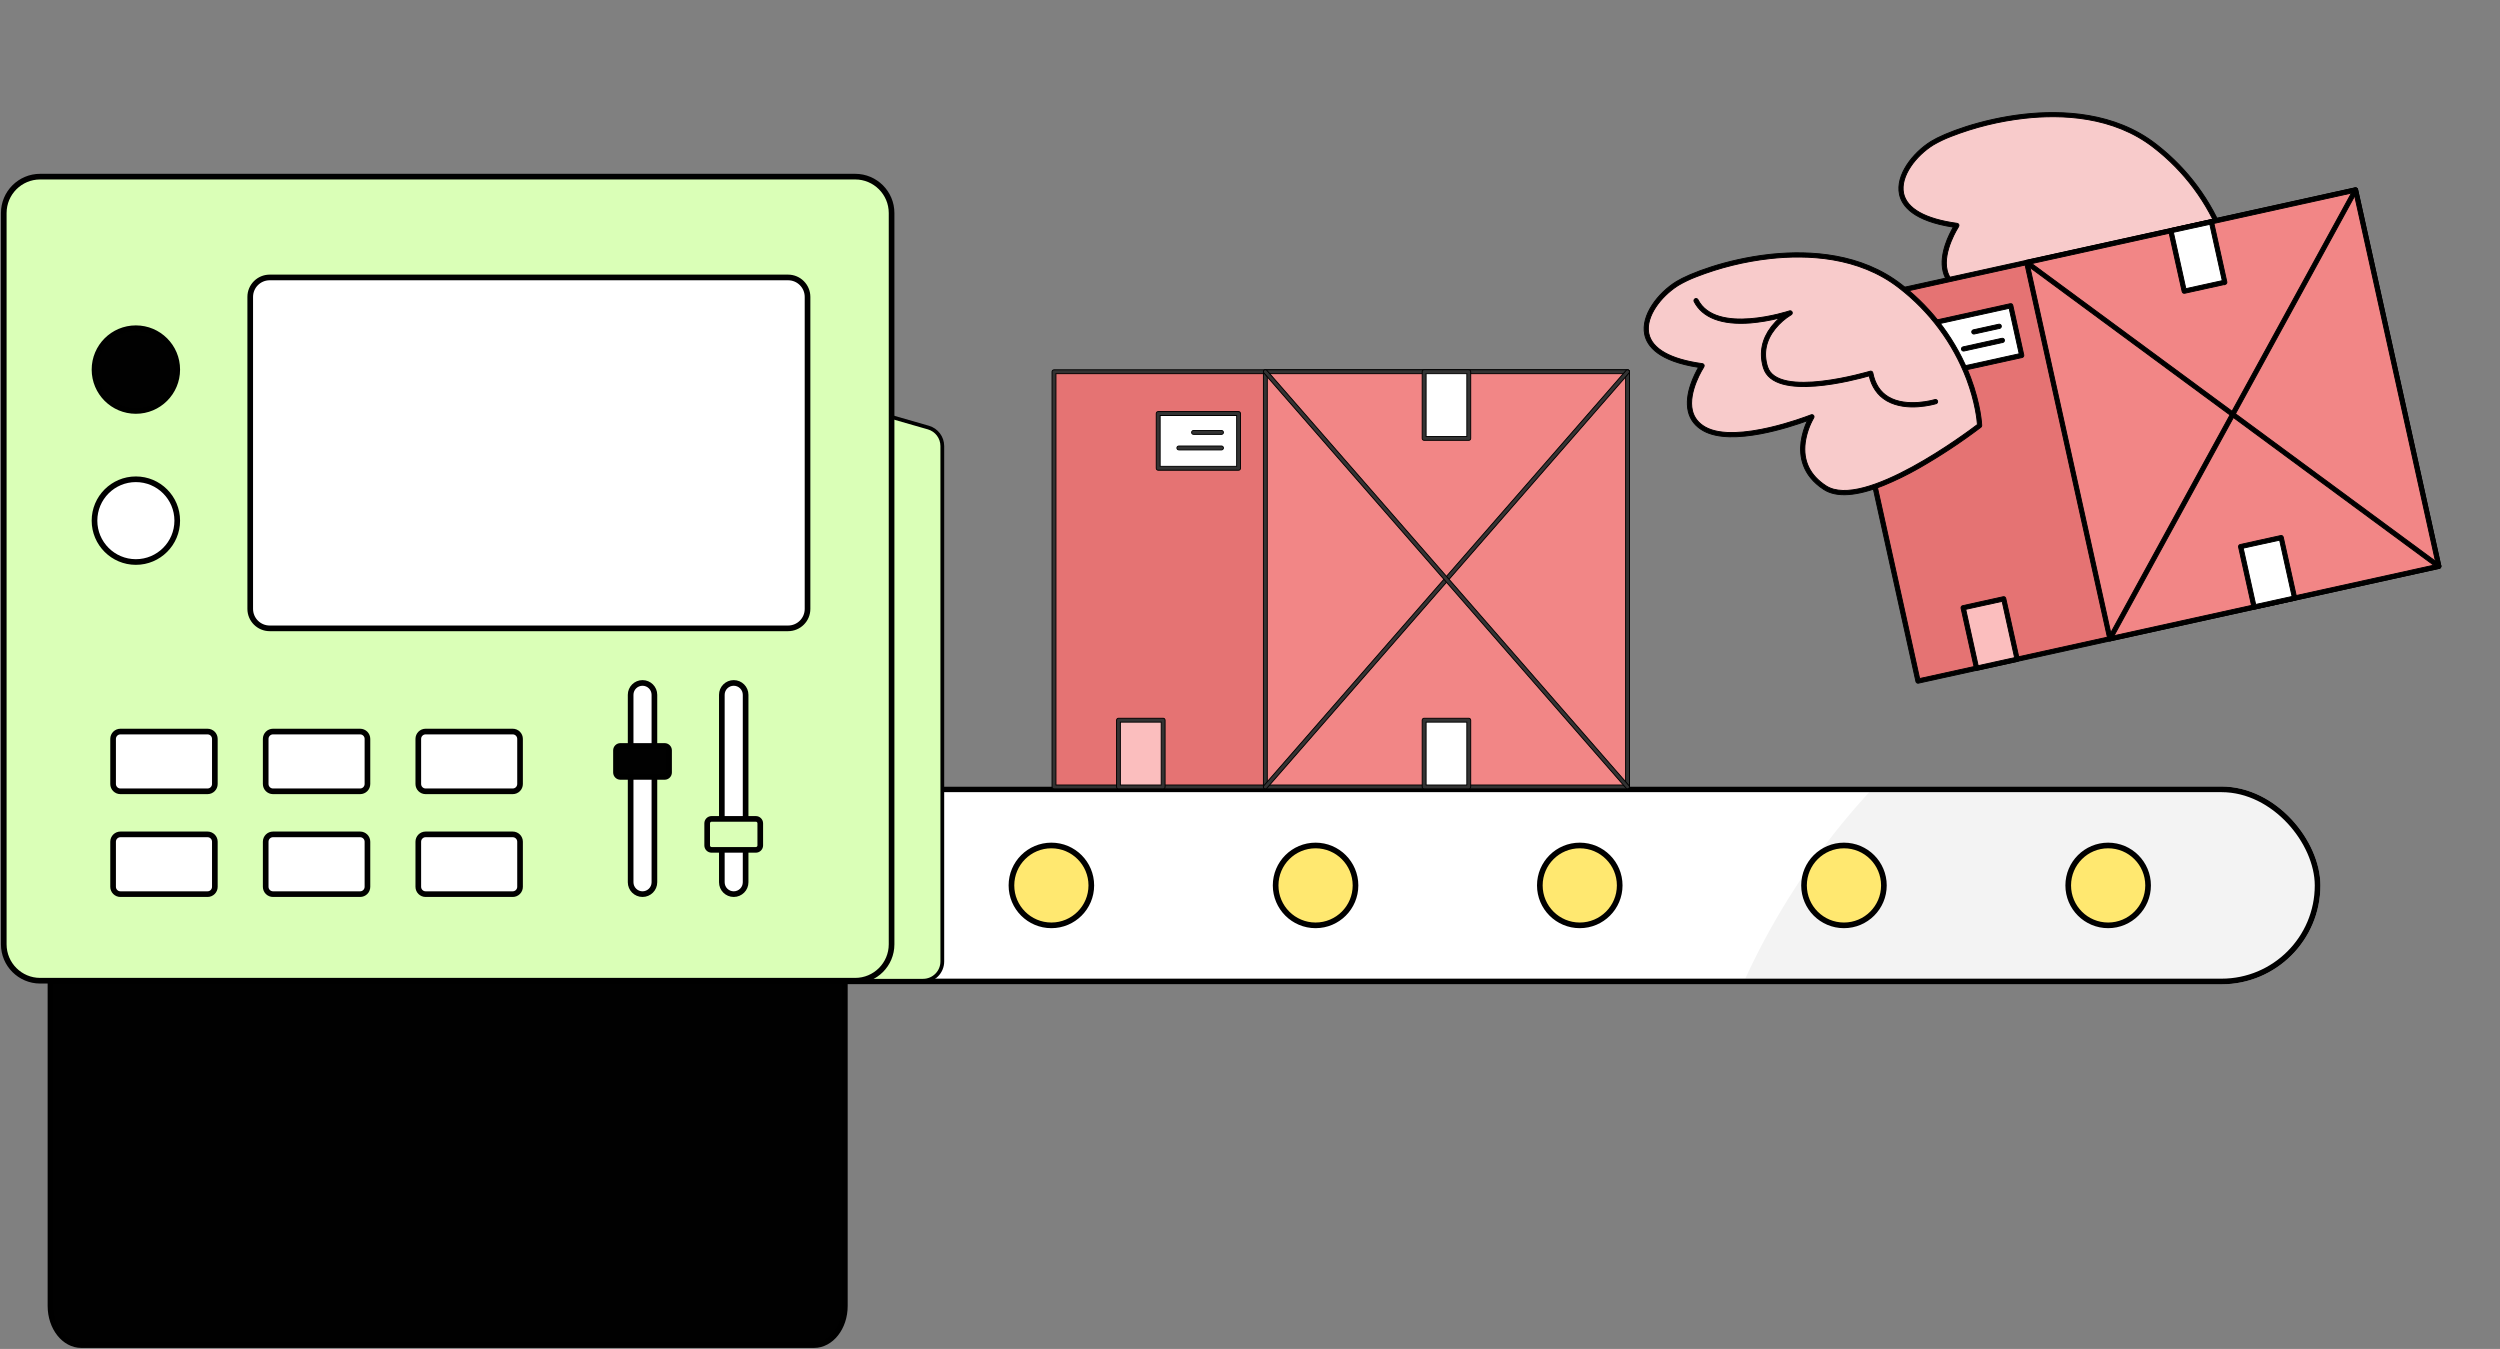 <svg width="1327" height="716" viewBox="0 0 1327 716" fill="none" xmlns="http://www.w3.org/2000/svg">
<rect x="0" y="0" width="1327" height="716" fill="#808080" stroke="none"/>
<g clip-path="url(#clip0_2525_975)">
<rect x="2.18" y="418.978" width="1228" height="102" rx="51" fill="white"/>
<circle cx="1272.68" cy="678.366" r="381" fill="#F3F3F3"/>
<circle cx="128.181" cy="499.172" r="22.806" fill="#FFE870" stroke="black" stroke-width="2"/>
<circle cx="260.181" cy="499.172" r="22.806" fill="#FFE870" stroke="black" stroke-width="2"/>
<circle cx="392.181" cy="499.172" r="22.806" fill="#FFE870" stroke="black" stroke-width="2"/>
<circle cx="558.072" cy="469.978" r="21.197" fill="#FFE870" stroke="black" stroke-width="3"/>
<circle cx="698.306" cy="469.978" r="21.197" fill="#FFE870" stroke="black" stroke-width="3"/>
<circle cx="838.541" cy="469.978" r="21.197" fill="#FFE870" stroke="black" stroke-width="3"/>
<circle cx="978.775" cy="469.978" r="21.197" fill="#FFE870" stroke="black" stroke-width="3"/>
<circle cx="1119.01" cy="469.978" r="21.197" fill="#FFE870" stroke="black" stroke-width="3"/>
</g>
<rect x="2.18" y="418.978" width="1228" height="102" rx="51" stroke="#EEEEEE" stroke-width="3"/>
<rect x="2.18" y="418.978" width="1228" height="102" rx="51" stroke="black" stroke-width="3"/>
<path d="M432.089 713.977H43.159C34.119 713.977 26.789 704.67 26.789 693.192V249.862C26.789 238.384 34.119 229.077 43.159 229.077H432.079C441.119 229.077 448.449 238.384 448.449 249.862V693.205C448.459 704.67 441.129 713.977 432.089 713.977Z" fill="#010101" stroke="black" stroke-width="3" stroke-miterlimit="10" stroke-linecap="round" stroke-linejoin="round"/>
<path d="M489.957 520.568H28.938V93.758L492.777 226.948C497.157 228.208 500.177 232.218 500.177 236.768V510.338C500.187 515.988 495.607 520.568 489.957 520.568Z" fill="#DAFFB7" stroke="black" stroke-width="2" stroke-miterlimit="10" stroke-linecap="round" stroke-linejoin="round"/>
<path d="M453.93 520.568H21.32C10.65 520.568 2 511.918 2 501.248V113.078C2 102.408 10.65 93.758 21.32 93.758H453.93C464.6 93.758 473.25 102.408 473.25 113.078V501.248C473.25 511.918 464.6 520.568 453.93 520.568Z" fill="#DAFFB7" stroke="black" stroke-width="3" stroke-miterlimit="10" stroke-linecap="round" stroke-linejoin="round"/>
<path d="M418.31 333.529H143.15C137.44 333.529 132.82 328.899 132.82 323.199V157.599C132.82 151.889 137.45 147.269 143.15 147.269H418.31C424.02 147.269 428.64 151.899 428.64 157.599V323.199C428.65 328.909 424.02 333.529 418.31 333.529Z" fill="white" stroke="black" stroke-width="3" stroke-miterlimit="10" stroke-linecap="round" stroke-linejoin="round"/>
<path d="M72.12 218.138C84.248 218.138 94.08 208.306 94.08 196.178C94.08 184.05 84.248 174.218 72.12 174.218C59.992 174.218 50.16 184.05 50.16 196.178C50.16 208.306 59.992 218.138 72.12 218.138Z" fill="#010101" stroke="black" stroke-width="3" stroke-miterlimit="10" stroke-linecap="round" stroke-linejoin="round"/>
<path d="M72.12 298.317C84.248 298.317 94.08 288.486 94.08 276.357C94.08 264.229 84.248 254.397 72.12 254.397C59.992 254.397 50.16 264.229 50.16 276.357C50.16 288.486 59.992 298.317 72.12 298.317Z" fill="white" stroke="black" stroke-width="3" stroke-miterlimit="10" stroke-linecap="round" stroke-linejoin="round"/>
<path d="M110.151 420.029H63.921C61.771 420.029 60.031 418.289 60.031 416.139V392.199C60.031 390.049 61.771 388.309 63.921 388.309H110.151C112.301 388.309 114.041 390.049 114.041 392.199V416.139C114.041 418.289 112.301 420.029 110.151 420.029ZM191.151 420.029H144.921C142.771 420.029 141.031 418.289 141.031 416.139V392.199C141.031 390.049 142.771 388.309 144.921 388.309H191.151C193.301 388.309 195.041 390.049 195.041 392.199V416.139C195.041 418.289 193.301 420.029 191.151 420.029ZM272.151 420.029H225.921C223.771 420.029 222.031 418.289 222.031 416.139V392.199C222.031 390.049 223.771 388.309 225.921 388.309H272.151C274.301 388.309 276.041 390.049 276.041 392.199V416.139C276.041 418.289 274.301 420.029 272.151 420.029ZM110.151 474.609H63.921C61.771 474.609 60.031 472.869 60.031 470.719V446.779C60.031 444.629 61.771 442.889 63.921 442.889H110.151C112.301 442.889 114.041 444.629 114.041 446.779V470.719C114.041 472.869 112.301 474.609 110.151 474.609ZM191.151 474.609H144.921C142.771 474.609 141.031 472.869 141.031 470.719V446.779C141.031 444.629 142.771 442.889 144.921 442.889H191.151C193.301 442.889 195.041 444.629 195.041 446.779V470.719C195.041 472.869 193.301 474.609 191.151 474.609ZM272.151 474.609H225.921C223.771 474.609 222.031 472.869 222.031 470.719V446.779C222.031 444.629 223.771 442.889 225.921 442.889H272.151C274.301 442.889 276.041 444.629 276.041 446.779V470.719C276.041 472.869 274.301 474.609 272.151 474.609ZM341.051 474.609C337.561 474.609 334.741 471.779 334.741 468.299V368.809C334.741 365.319 337.571 362.499 341.051 362.499C344.541 362.499 347.361 365.329 347.361 368.809V468.299C347.361 471.779 344.541 474.609 341.051 474.609ZM389.461 474.609C385.971 474.609 383.151 471.779 383.151 468.299V368.809C383.151 365.319 385.981 362.499 389.461 362.499C392.951 362.499 395.771 365.329 395.771 368.809V468.299C395.781 471.779 392.951 474.609 389.461 474.609Z" fill="white" stroke="black" stroke-width="3" stroke-miterlimit="10" stroke-linecap="round" stroke-linejoin="round"/>
<path d="M352.781 412.388H329.321C328.021 412.388 326.961 411.328 326.961 410.028V398.308C326.961 397.008 328.021 395.948 329.321 395.948H352.781C354.081 395.948 355.141 397.008 355.141 398.308V410.028C355.141 411.328 354.081 412.388 352.781 412.388Z" fill="#010101" stroke="black" stroke-width="3" stroke-miterlimit="10" stroke-linecap="round" stroke-linejoin="round"/>
<path d="M401.187 451.109H377.727C376.427 451.109 375.367 450.049 375.367 448.749V437.029C375.367 435.729 376.427 434.669 377.727 434.669H401.187C402.487 434.669 403.547 435.729 403.547 437.029V448.749C403.547 450.049 402.487 451.109 401.187 451.109Z" fill="#DAFFB7" stroke="black" stroke-width="3" stroke-miterlimit="10" stroke-linecap="round" stroke-linejoin="round"/>
<path d="M559.713 197.541V417.44H863.645V197.541H559.713Z" fill="#E57373" stroke="black" stroke-width="0.5"/>
<path d="M863.894 196.303H559.461C559.189 196.303 558.928 196.411 558.734 196.604C558.565 196.772 558.46 196.993 558.435 197.229L558.429 197.332V417.7C558.431 417.973 558.541 418.234 558.734 418.427C558.928 418.619 559.189 418.727 559.461 418.728H863.894C864.166 418.727 864.427 418.619 864.62 418.427C864.79 418.258 864.895 418.036 864.92 417.8L864.926 417.698V197.332C864.924 197.058 864.814 196.796 864.62 196.604C864.427 196.411 864.166 196.303 863.894 196.303ZM862.87 198.578L862.88 416.413V416.663H560.494V198.328H862.87V198.578Z" fill="#333333" stroke="black" stroke-width="0.5"/>
<path d="M671.895 197.541V417.44H863.645V197.541H671.895Z" fill="#F28686" stroke="black" stroke-width="0.5"/>
<path d="M863.894 196.303H671.653C671.381 196.303 671.119 196.411 670.926 196.604C670.757 196.772 670.651 196.993 670.626 197.229L670.62 197.332V417.7C670.623 417.973 670.733 418.235 670.926 418.427C671.119 418.619 671.381 418.728 671.653 418.728H863.894C864.166 418.727 864.427 418.619 864.62 418.427C864.79 418.258 864.895 418.036 864.92 417.8L864.926 417.698V197.332C864.924 197.058 864.814 196.796 864.62 196.604C864.427 196.411 864.166 196.303 863.894 196.303ZM862.87 416.663H672.676V198.328H862.87V416.663Z" fill="#333333" stroke="black" stroke-width="0.5"/>
<path d="M863.895 197.291L671.655 417.661" stroke="black" stroke-width="0.5"/>
<path d="M863.82 196.289C863.685 196.299 863.553 196.335 863.432 196.396C863.31 196.458 863.201 196.542 863.112 196.646L863.111 196.646L670.871 417.017C670.691 417.223 670.6 417.493 670.617 417.767C670.635 418.041 670.761 418.296 670.966 418.478C671.159 418.639 671.403 418.728 671.654 418.728H671.657C671.805 418.729 671.951 418.699 672.086 418.638C672.221 418.577 672.34 418.487 672.438 418.375H672.438L864.678 198.005C864.766 197.902 864.834 197.783 864.877 197.653C864.92 197.524 864.937 197.386 864.927 197.25C864.917 197.114 864.88 196.981 864.819 196.859C864.758 196.737 864.674 196.628 864.571 196.539C864.469 196.45 864.35 196.382 864.221 196.339C864.092 196.296 863.956 196.279 863.82 196.289Z" fill="#333333" stroke="black" stroke-width="0.5"/>
<path d="M671.655 197.291L863.895 417.661" stroke="black" stroke-width="0.5"/>
<path d="M671.721 196.23C671.585 196.221 671.449 196.237 671.32 196.28C671.192 196.323 671.072 196.391 670.97 196.48C670.867 196.57 670.783 196.679 670.722 196.801C670.661 196.923 670.624 197.055 670.614 197.191C670.604 197.328 670.621 197.465 670.664 197.595C670.707 197.724 670.775 197.843 670.863 197.946L863.103 418.315L863.108 418.322L863.113 418.328C863.207 418.45 863.326 418.549 863.462 418.618C863.598 418.687 863.747 418.723 863.899 418.727C864.147 418.724 864.386 418.637 864.576 418.478C864.781 418.296 864.906 418.041 864.924 417.767C864.941 417.493 864.85 417.223 864.67 417.017L672.43 196.588L672.429 196.587C672.34 196.484 672.231 196.399 672.109 196.338C671.988 196.277 671.856 196.24 671.721 196.23Z" fill="#333333" stroke="black" stroke-width="0.5"/>
<path d="M756.18 197.541V232.456H779.379V197.541H756.18Z" fill="white" stroke="black" stroke-width="0.5"/>
<path d="M779.63 196.264H755.92C755.649 196.264 755.389 196.372 755.197 196.564C755.005 196.757 754.897 197.018 754.897 197.291V232.706C754.897 232.979 755.005 233.24 755.197 233.433C755.389 233.625 755.649 233.733 755.92 233.733H779.63C779.764 233.733 779.897 233.707 780.021 233.655C780.145 233.604 780.258 233.528 780.353 233.433C780.447 233.337 780.523 233.224 780.574 233.1C780.626 232.975 780.652 232.841 780.652 232.706V197.291C780.652 197.156 780.626 197.022 780.574 196.897C780.523 196.773 780.447 196.66 780.353 196.564C780.258 196.469 780.145 196.393 780.021 196.342C779.897 196.29 779.764 196.264 779.63 196.264ZM778.597 231.669H756.972V198.328H778.597V231.669Z" fill="#333333" stroke="black" stroke-width="0.5"/>
<path d="M756.18 382.535V417.45H779.379V382.535H756.18Z" fill="white" stroke="black" stroke-width="0.5"/>
<path d="M755.922 381.248L755.82 381.254C755.586 381.279 755.365 381.385 755.197 381.555C755.005 381.749 754.897 382.011 754.897 382.285V417.7C754.897 417.973 755.005 418.234 755.197 418.427C755.389 418.619 755.649 418.727 755.92 418.728H779.63C779.764 418.727 779.897 418.701 780.021 418.649C780.145 418.598 780.258 418.522 780.353 418.427C780.447 418.331 780.523 418.218 780.574 418.094C780.626 417.969 780.652 417.835 780.652 417.7V382.285C780.652 382.011 780.544 381.749 780.353 381.555C780.184 381.385 779.964 381.279 779.729 381.254L779.628 381.248H755.922ZM778.597 416.663H756.972V383.312H778.597V416.663Z" fill="#333333" stroke="black" stroke-width="0.5"/>
<path d="M593.957 382.535V417.45H617.156V382.535H593.957Z" fill="#FBBEBE" stroke="black" stroke-width="0.5"/>
<path d="M593.695 381.248L593.594 381.254C593.359 381.279 593.139 381.385 592.971 381.555C592.779 381.749 592.671 382.011 592.671 382.285V417.7C592.671 417.973 592.779 418.234 592.971 418.427C593.163 418.619 593.422 418.728 593.693 418.728H617.403C617.674 418.727 617.934 418.619 618.126 418.427C618.318 418.234 618.426 417.973 618.426 417.7V382.285C618.426 382.011 618.318 381.749 618.126 381.555C617.958 381.385 617.737 381.279 617.502 381.254L617.401 381.248H593.695ZM616.37 416.663H594.697V383.312H616.37V416.663Z" fill="#333333" stroke="black" stroke-width="0.5"/>
<path d="M615.013 219.744V248.312H657.18V219.744H615.013Z" fill="white" stroke="black" stroke-width="0.5"/>
<path d="M657.429 218.457H614.771C614.497 218.457 614.235 218.566 614.041 218.76C613.847 218.955 613.738 219.218 613.738 219.494V248.561C613.738 248.836 613.847 249.1 614.041 249.294C614.235 249.489 614.497 249.598 614.771 249.598H657.429C657.702 249.598 657.965 249.489 658.158 249.294C658.352 249.1 658.461 248.836 658.461 248.561V219.494C658.461 219.218 658.352 218.955 658.158 218.76C657.965 218.566 657.702 218.457 657.429 218.457ZM656.415 247.534H615.804V220.55H656.415V247.534Z" fill="#333333" stroke="black" stroke-width="0.5"/>
<path d="M625.81 236.738C625.667 236.726 625.523 236.744 625.388 236.79C625.252 236.836 625.128 236.91 625.022 237.007C624.917 237.104 624.832 237.222 624.774 237.354C624.717 237.485 624.687 237.628 624.687 237.771C624.687 237.915 624.717 238.058 624.774 238.189C624.832 238.321 624.917 238.439 625.022 238.536C625.128 238.633 625.252 238.708 625.388 238.754C625.523 238.8 625.667 238.817 625.81 238.805L625.82 238.804H648.467C648.721 238.78 648.958 238.662 649.131 238.473C649.305 238.281 649.402 238.031 649.402 237.771C649.402 237.512 649.305 237.261 649.131 237.07C648.958 236.881 648.721 236.763 648.467 236.739H625.82L625.81 236.738ZM633.612 228.499C633.47 228.487 633.326 228.504 633.19 228.55C633.055 228.596 632.931 228.671 632.825 228.768C632.72 228.865 632.635 228.983 632.577 229.114C632.519 229.246 632.489 229.388 632.489 229.532C632.489 229.676 632.519 229.819 632.577 229.95C632.635 230.082 632.72 230.2 632.825 230.297C632.931 230.394 633.055 230.468 633.19 230.515C633.326 230.561 633.47 230.578 633.612 230.565L633.623 230.564H648.467C648.721 230.54 648.958 230.423 649.131 230.233C649.305 230.042 649.402 229.792 649.402 229.532C649.402 229.273 649.305 229.022 649.131 228.831C648.958 228.642 648.721 228.524 648.467 228.5H633.623L633.612 228.499Z" fill="#333333" stroke="black" stroke-width="0.5"/>
<path d="M1186.01 151.42C1186.23 151.412 1186.25 151.411 1186.26 151.41L1186.26 151.409C1186.26 151.408 1186.26 151.405 1186.26 151.403C1186.26 151.397 1186.26 151.389 1186.26 151.379C1186.25 151.358 1186.25 151.326 1186.25 151.285C1186.25 151.203 1186.24 151.081 1186.23 150.922C1186.21 150.602 1186.17 150.13 1186.11 149.519C1185.99 148.297 1185.77 146.517 1185.38 144.284C1184.6 139.816 1183.13 133.531 1180.39 126.254C1174.92 111.698 1164.36 93.17 1144.02 77.275C1123.65 61.357 1097.38 58.91 1074.54 61.464C1051.71 64.017 1032.26 71.575 1025.5 75.736L1025.5 75.737C1021.5 78.218 1017.44 81.814 1014.33 85.913C1011.22 90.009 1009.04 94.629 1008.8 99.156C1008.57 103.699 1010.31 108.122 1014.98 111.793C1019.59 115.412 1027.05 118.293 1038.28 119.869C1038.17 120.047 1038.02 120.292 1037.83 120.599C1037.43 121.277 1036.88 122.257 1036.26 123.462C1035.04 125.87 1033.58 129.187 1032.66 132.807C1031.75 136.426 1031.36 140.367 1032.29 144.016C1033.22 147.674 1035.48 151.022 1039.82 153.443C1044.15 155.863 1049.9 156.653 1056.07 156.493C1062.25 156.333 1068.87 155.221 1074.94 153.813C1081.02 152.405 1086.55 150.697 1090.57 149.342C1092.58 148.665 1094.21 148.075 1095.34 147.655C1095.79 147.49 1096.15 147.349 1096.43 147.241C1096.36 147.367 1096.28 147.511 1096.2 147.672C1095.83 148.349 1095.34 149.331 1094.81 150.553C1093.77 152.996 1092.59 156.405 1092.1 160.259C1091.6 164.113 1091.79 168.421 1093.47 172.656C1095.15 176.894 1098.31 181.043 1103.75 184.584C1109.25 188.16 1117.17 187.831 1125.9 185.397C1134.64 182.959 1144.25 178.39 1153.17 173.388C1162.09 168.385 1170.34 162.942 1176.36 158.751C1179.36 156.656 1181.81 154.873 1183.51 153.614C1184.36 152.984 1185.02 152.486 1185.47 152.144C1185.7 151.974 1185.87 151.842 1185.98 151.753C1186.04 151.709 1186.09 151.675 1186.12 151.652C1186.13 151.641 1186.14 151.633 1186.15 151.627C1186.15 151.624 1186.16 151.622 1186.16 151.62C1186.16 151.62 1186.16 151.619 1186.16 151.618C1186.16 151.618 1186.15 151.609 1186.01 151.42ZM1186.01 151.42L1186.16 151.618L1186.26 151.539L1186.26 151.411L1186.01 151.42Z" fill="#F8CBCB" stroke="black" stroke-width="0.5"/>
<path d="M1025.05 75.032C1031.84 70.821 1051.25 63.204 1074.44 60.61L1074.44 60.611C1094.24 58.432 1122.49 59.363 1144.57 76.614L1145.34 77.216C1161.49 89.912 1173.89 106.767 1181.22 125.98L1181.22 125.982C1186.62 140.359 1187.11 150.765 1187.1 151.43L1187.1 151.431C1187.11 151.608 1187.07 151.784 1187 151.945C1186.92 152.106 1186.81 152.247 1186.67 152.356L1186.67 152.357C1176.13 160.347 1165.09 167.639 1153.61 174.186L1153.6 174.187C1147.63 177.579 1141.44 180.587 1135.08 183.193L1135.08 183.193C1120.95 188.864 1110.36 189.705 1103.58 185.531L1103.26 185.328C1091.61 177.753 1090.28 167.447 1091.21 160.158L1091.21 160.154C1091.75 156.244 1092.89 152.442 1094.58 148.882C1089.93 150.586 1080.18 153.896 1069.7 155.858C1064.23 156.882 1058.56 157.541 1053.3 157.413C1048.05 157.284 1043.19 156.369 1039.37 154.227C1035.14 151.86 1032.45 148.444 1031.39 144.071C1030.24 139.382 1031.13 134.298 1032.55 129.962C1033.9 125.868 1035.74 122.416 1036.83 120.551C1015.71 117.31 1009.55 109.398 1008.24 103.146C1007.15 98.031 1008.93 92.499 1012.18 87.514C1015.43 82.525 1020.17 78.05 1025.05 75.032ZM1035.52 72.458C1032.31 73.686 1029.2 75.174 1026.22 76.906C1021.66 79.731 1017.22 83.889 1014.17 88.486C1011.11 93.087 1009.47 98.094 1010.43 102.633C1011.29 106.65 1014.14 110.046 1018.91 112.733C1023.69 115.422 1030.37 117.388 1038.84 118.546L1038.84 118.547C1039.03 118.571 1039.21 118.643 1039.36 118.756C1039.48 118.841 1039.58 118.947 1039.65 119.068L1039.72 119.195L1039.72 119.197C1039.8 119.371 1039.83 119.562 1039.81 119.752C1039.8 119.941 1039.74 120.124 1039.63 120.284C1039.53 120.448 1037.43 123.695 1035.64 128.163C1033.82 132.711 1032.34 138.476 1033.57 143.525C1034.48 147.248 1036.79 150.18 1040.45 152.236L1040.84 152.445C1044.86 154.556 1050.21 155.259 1056.03 155.098C1062.03 154.932 1068.5 153.848 1074.47 152.468C1086.42 149.709 1096.37 145.777 1096.57 145.698C1096.79 145.609 1097.03 145.594 1097.26 145.652C1097.49 145.71 1097.7 145.839 1097.85 146.022C1098 146.204 1098.09 146.43 1098.11 146.667C1098.12 146.901 1098.07 147.133 1097.94 147.332L1097.94 147.333C1095.61 151.385 1094.08 155.849 1093.44 160.481C1092.83 165.322 1093.45 169.663 1095.29 173.486C1097.13 177.309 1100.2 180.629 1104.48 183.417C1109.39 186.606 1116.52 186.458 1124.62 184.314C1132.7 182.173 1141.68 178.059 1150.2 173.412C1167.01 164.244 1182.01 153.022 1184.84 150.872C1184.67 148.49 1183.72 138.978 1179.08 126.656C1171.78 107.554 1159.36 90.833 1143.19 78.339L1143.19 78.339C1121.74 61.58 1094.13 60.632 1074.71 62.8C1061.28 64.297 1048.11 67.544 1035.52 72.457L1035.52 72.458Z" fill="black" stroke="black" stroke-width="0.5"/>
<path d="M973.588 161.599L1250.48 100.522L1294.77 300.734L1017.87 361.811L973.588 161.599Z" fill="#E57373" stroke="black" stroke-width="0.5"/>
<path d="M972.952 161.148C973.112 160.897 973.365 160.72 973.656 160.655L973.657 160.654L1250.07 99.708L1250.07 99.707C1250.37 99.645 1250.67 99.697 1250.92 99.854L1250.93 99.857C1251.05 99.939 1251.16 100.045 1251.25 100.17C1251.33 100.293 1251.39 100.432 1251.42 100.578L1251.42 100.578L1295.59 300.33L1295.59 300.333C1295.65 300.593 1295.61 300.865 1295.49 301.1C1295.36 301.335 1295.16 301.52 1294.91 301.621L1294.76 301.684L1294.74 301.688L1018.31 362.623L1018.31 362.622C1018.17 362.655 1018.02 362.659 1017.88 362.633C1017.73 362.607 1017.59 362.552 1017.47 362.471L1017.47 362.47C1017.34 362.389 1017.23 362.285 1017.14 362.162C1017.06 362.038 1017 361.898 1016.97 361.75L972.8 161.997L972.8 161.996C972.737 161.704 972.792 161.4 972.952 161.148ZM1018.95 360.167L1293.2 299.711L1249.53 102.191L975.311 162.632L1018.95 360.167Z" fill="black" stroke="black" stroke-width="0.5"/>
<path d="M1075.45 139.13L1250.48 100.521L1294.77 300.733L1119.73 339.342L1075.45 139.13Z" fill="#F28686" stroke="black" stroke-width="0.5"/>
<path d="M1075.13 138.389C1075.25 138.304 1075.39 138.245 1075.53 138.214L1075.53 138.216L1250.08 99.726L1250.19 99.708C1250.3 99.694 1250.41 99.697 1250.52 99.716C1250.67 99.742 1250.81 99.797 1250.93 99.877C1251.06 99.957 1251.16 100.06 1251.25 100.182C1251.33 100.303 1251.39 100.44 1251.42 100.585L1295.6 300.337L1295.6 300.34C1295.65 300.6 1295.61 300.871 1295.49 301.105C1295.36 301.34 1295.16 301.524 1294.92 301.627L1294.68 301.724L1294.68 301.702L1120.19 340.178L1120.18 340.179C1119.89 340.242 1119.59 340.185 1119.33 340.023C1119.08 339.861 1118.91 339.606 1118.84 339.313L1074.68 139.559C1074.64 139.415 1074.64 139.265 1074.66 139.12C1074.69 138.973 1074.74 138.833 1074.82 138.708C1074.9 138.582 1075.01 138.473 1075.13 138.389ZM1120.8 337.717L1293.15 299.712L1249.47 102.192L1077.13 140.196L1120.8 337.717Z" fill="black" stroke="black" stroke-width="0.5"/>
<path d="M1250.33 100.847L1119.94 339.061" stroke="black" stroke-width="0.5"/>
<path d="M1249.35 100.282C1249.51 100.053 1249.75 99.89 1250.02 99.824C1250.29 99.758 1250.57 99.794 1250.82 99.926C1251.06 100.058 1251.25 100.276 1251.34 100.537C1251.44 100.799 1251.43 101.086 1251.33 101.343L1251.32 101.356L1251.31 101.369L1120.93 339.607L1120.92 339.608C1120.8 339.834 1120.6 340.009 1120.36 340.103C1120.36 340.104 1120.36 340.106 1120.35 340.106L1120.35 340.105C1120.14 340.193 1119.9 340.214 1119.68 340.162C1119.45 340.11 1119.24 339.988 1119.09 339.813C1118.93 339.638 1118.84 339.419 1118.81 339.187C1118.78 338.954 1118.83 338.718 1118.95 338.514L1249.34 100.303L1249.35 100.292L1249.35 100.282Z" fill="black" stroke="black" stroke-width="0.5"/>
<path d="M1075.78 139.333L1294.49 300.571" stroke="black" stroke-width="0.5"/>
<path d="M1074.87 138.668C1075.05 138.427 1075.31 138.266 1075.61 138.22C1075.87 138.18 1076.13 138.231 1076.35 138.363L1076.45 138.425L1076.45 138.425L1295.16 299.663C1295.28 299.751 1295.38 299.862 1295.46 299.989C1295.53 300.116 1295.58 300.257 1295.61 300.404C1295.63 300.551 1295.62 300.701 1295.59 300.845C1295.55 300.986 1295.49 301.119 1295.4 301.236L1295.4 301.237C1295.28 301.411 1295.11 301.544 1294.91 301.621L1294.91 301.621L1294.91 301.623L1294.91 301.622C1294.73 301.692 1294.54 301.718 1294.35 301.694C1294.16 301.67 1293.98 301.598 1293.82 301.485L1293.82 301.484L1075.12 140.244L1075.12 140.242C1074.88 140.066 1074.71 139.802 1074.67 139.507C1074.62 139.211 1074.7 138.91 1074.87 138.668Z" fill="black" stroke="black" stroke-width="0.5"/>
<path d="M1159.19 154.884L1151.98 122.305L1173.99 117.45L1181.2 150.029L1159.19 154.884Z" fill="white" stroke="black" stroke-width="0.5"/>
<path d="M1151.62 121.56C1151.75 121.475 1151.88 121.416 1152.03 121.386L1152.03 121.387L1173.54 116.641C1173.83 116.576 1174.14 116.629 1174.39 116.788L1174.4 116.791C1174.65 116.956 1174.83 117.213 1174.9 117.508L1174.9 117.509L1182 149.605L1182 149.606C1182.06 149.867 1182.02 150.14 1181.9 150.376C1181.77 150.612 1181.57 150.796 1181.32 150.896L1180.91 151.061L1180.93 150.973L1159.64 155.67L1159.63 155.671C1159.34 155.734 1159.04 155.678 1158.78 155.515C1158.53 155.353 1158.35 155.098 1158.29 154.805L1151.17 122.73C1151.14 122.586 1151.13 122.436 1151.16 122.291C1151.18 122.144 1151.24 122.004 1151.32 121.878C1151.4 121.753 1151.5 121.644 1151.62 121.56ZM1160.25 153.21L1179.58 148.964L1172.97 119.077L1153.64 123.323L1160.25 153.21Z" fill="black" stroke="black" stroke-width="0.5"/>
<path d="M1196.24 322.52L1189.03 289.941L1211.04 285.086L1218.24 317.665L1196.24 322.52Z" fill="white" stroke="black" stroke-width="0.5"/>
<path d="M1188.69 289.193C1188.81 289.108 1188.95 289.048 1189.09 289.016L1189.09 289.017L1210.61 284.268L1210.61 284.268C1210.9 284.207 1211.21 284.26 1211.46 284.417L1211.55 284.482C1211.64 284.551 1211.72 284.634 1211.78 284.728C1211.87 284.851 1211.93 284.991 1211.96 285.138L1219.08 317.221L1219.08 317.229C1219.13 317.487 1219.09 317.754 1218.97 317.985C1218.84 318.215 1218.64 318.395 1218.39 318.494L1218.24 318.554L1218.22 318.558L1196.7 323.306L1196.7 323.306C1196.41 323.368 1196.11 323.314 1195.86 323.155L1195.86 323.154C1195.73 323.074 1195.62 322.97 1195.53 322.846C1195.44 322.721 1195.38 322.58 1195.35 322.431L1195.35 322.431L1188.23 290.36L1188.22 290.25C1188.2 290.141 1188.2 290.029 1188.22 289.92C1188.25 289.774 1188.3 289.634 1188.38 289.51C1188.46 289.385 1188.57 289.277 1188.69 289.193ZM1197.31 320.846L1216.64 316.6L1210.03 286.715L1190.7 290.961L1197.31 320.846Z" fill="black" stroke="black" stroke-width="0.5"/>
<path d="M1048.94 354.981L1041.73 322.402L1063.74 317.548L1070.95 350.127L1048.94 354.981Z" fill="#FBBEBE" stroke="black" stroke-width="0.5"/>
<path d="M1041.09 321.978C1041.25 321.726 1041.51 321.549 1041.8 321.485L1063.31 316.74L1063.31 316.74C1063.57 316.685 1063.83 316.718 1064.07 316.833L1064.16 316.886L1064.17 316.889C1064.29 316.971 1064.4 317.078 1064.49 317.202C1064.57 317.325 1064.63 317.464 1064.66 317.61L1071.78 349.693L1071.79 349.697L1071.54 349.746L1071.78 349.697C1071.84 349.957 1071.8 350.227 1071.67 350.459C1071.55 350.692 1071.34 350.873 1071.1 350.971L1071.1 350.972L1070.95 351.032L1070.93 351.036L1049.41 355.783L1049.4 355.784C1049.26 355.815 1049.11 355.817 1048.96 355.789C1048.82 355.762 1048.68 355.706 1048.55 355.625L1048.55 355.624C1048.43 355.545 1048.32 355.442 1048.23 355.319C1048.14 355.195 1048.08 355.054 1048.06 354.906L1040.93 322.831L1040.93 322.83C1040.87 322.537 1040.93 322.23 1041.09 321.978ZM1050.01 353.324L1069.35 349.078L1062.74 319.193L1043.41 323.439L1050.01 353.324Z" fill="black" stroke="black" stroke-width="0.5"/>
<path d="M1034.2 197.494L1028.27 170.664L1067.49 162.013L1073.42 188.843L1034.2 197.494Z" fill="white" stroke="black" stroke-width="0.5"/>
<path d="M1027.63 170.244C1027.79 169.993 1028.05 169.815 1028.34 169.749L1028.34 169.748L1067.1 161.186L1067.11 161.184L1067.11 161.183C1067.4 161.137 1067.7 161.204 1067.94 161.371C1068.17 161.536 1068.34 161.787 1068.39 162.07L1068.4 162.071L1074.22 188.417L1074.22 188.417C1074.25 188.561 1074.25 188.711 1074.23 188.856C1074.2 189.003 1074.15 189.143 1074.06 189.268L1074.06 189.267C1073.94 189.453 1073.77 189.6 1073.57 189.687L1073.41 189.752L1073.39 189.756L1034.65 198.294L1034.65 198.293C1034.51 198.325 1034.36 198.329 1034.21 198.303C1034.07 198.278 1033.93 198.223 1033.8 198.144C1033.68 198.064 1033.57 197.96 1033.49 197.838C1033.4 197.717 1033.34 197.579 1033.31 197.435L1027.48 171.091L1027.48 171.09C1027.42 170.799 1027.47 170.495 1027.63 170.244ZM1035.26 195.834L1071.79 187.784L1066.46 163.644L1029.92 171.697L1035.26 195.834Z" fill="black" stroke="black" stroke-width="0.5"/>
<path d="M1061.2 173.189L1047.72 176.164" stroke="black" stroke-width="0.5"/>
<path d="M1046.77 175.564C1046.93 175.312 1047.19 175.135 1047.48 175.071L1060.95 172.099L1060.96 172.099C1061.23 172.041 1061.52 172.088 1061.76 172.23C1062 172.373 1062.19 172.601 1062.27 172.87C1062.35 173.139 1062.33 173.43 1062.21 173.685C1062.1 173.941 1061.89 174.143 1061.63 174.251L1061.39 174.348L1061.38 174.32L1047.96 177.276L1047.96 177.275C1047.82 177.307 1047.67 177.31 1047.52 177.285C1047.38 177.259 1047.24 177.204 1047.11 177.125C1046.99 177.045 1046.88 176.941 1046.8 176.82C1046.71 176.698 1046.65 176.561 1046.62 176.416L1046.6 176.305C1046.57 176.047 1046.63 175.785 1046.77 175.564Z" fill="black" stroke="black" stroke-width="0.5"/>
<path d="M1062.85 180.656L1042.29 185.193" stroke="black" stroke-width="0.5"/>
<path d="M1041.64 184.262C1041.76 184.182 1041.9 184.127 1042.05 184.101L1062.61 179.567L1062.61 179.566C1062.88 179.508 1063.17 179.555 1063.41 179.698C1063.66 179.841 1063.84 180.069 1063.92 180.338C1064.01 180.607 1063.99 180.897 1063.87 181.152C1063.75 181.408 1063.54 181.609 1063.28 181.718L1063.04 181.816L1063.03 181.787L1042.53 186.311L1042.53 186.31C1042.38 186.347 1042.23 186.356 1042.09 186.335C1041.94 186.313 1041.79 186.26 1041.66 186.18C1041.53 186.101 1041.41 185.996 1041.33 185.871C1041.24 185.746 1041.17 185.604 1041.14 185.454C1041.11 185.305 1041.11 185.15 1041.14 185C1041.17 184.85 1041.23 184.706 1041.31 184.58C1041.4 184.453 1041.51 184.345 1041.64 184.262Z" fill="black" stroke="black" stroke-width="0.5"/>
<path d="M1050.79 225.881L1051.04 225.871L1051.04 225.869C1051.04 225.867 1051.04 225.865 1051.04 225.863C1051.04 225.857 1051.04 225.849 1051.04 225.839C1051.04 225.818 1051.04 225.786 1051.03 225.745C1051.03 225.663 1051.02 225.541 1051.01 225.381C1050.99 225.061 1050.95 224.59 1050.89 223.979C1050.77 222.756 1050.55 220.977 1050.16 218.743C1049.38 214.275 1047.92 207.99 1045.18 200.713C1039.71 186.156 1029.15 167.628 1008.8 151.735C988.432 135.818 962.153 133.363 939.319 135.912C916.486 138.461 897.04 146.02 890.287 150.197C886.28 152.678 882.226 156.274 879.115 160.373C876.005 164.469 873.821 169.088 873.59 173.615C873.358 178.158 875.094 182.581 879.767 186.251C884.376 189.87 891.835 192.751 903.067 194.326C902.956 194.504 902.805 194.749 902.623 195.056C902.221 195.735 901.665 196.714 901.052 197.919C899.828 200.328 898.371 203.645 897.452 207.266C896.533 210.884 896.145 214.825 897.078 218.474C898.013 222.132 900.271 225.48 904.607 227.901C908.939 230.32 914.697 231.109 920.867 230.949C927.042 230.789 933.659 229.678 939.733 228.269C945.807 226.861 951.345 225.154 955.364 223.799C957.374 223.122 959.004 222.532 960.133 222.112C960.575 221.947 960.94 221.807 961.22 221.7C961.15 221.825 961.071 221.969 960.985 222.13C960.621 222.807 960.126 223.79 959.6 225.013C958.55 227.457 957.374 230.866 956.877 234.72C956.381 238.576 956.563 242.885 958.239 247.121C959.916 251.36 963.081 255.509 968.522 259.049C974.02 262.625 981.948 262.295 990.675 259.86C999.415 257.421 1009.03 252.851 1017.95 247.849C1026.88 242.845 1035.12 237.402 1041.14 233.212C1044.15 231.116 1046.6 229.333 1048.3 228.074C1049.15 227.444 1049.81 226.946 1050.26 226.604C1050.48 226.433 1050.65 226.301 1050.77 226.212C1050.83 226.168 1050.87 226.134 1050.9 226.111C1050.91 226.1 1050.93 226.092 1050.93 226.087C1050.94 226.084 1050.94 226.082 1050.94 226.08C1050.94 226.08 1050.94 226.079 1050.94 226.078L1050.79 225.881ZM1050.79 225.881L1050.94 226.078L1051.05 225.999L1051.04 225.871L1050.79 225.881Z" fill="#F8CBCB" stroke="black" stroke-width="0.5"/>
<path d="M889.819 149.461C896.633 145.279 916.018 137.628 939.214 135.04L941.095 134.845C960.775 132.935 987.954 134.332 1009.34 151.044L1010.11 151.645C1026.26 164.339 1038.67 181.195 1045.99 200.409L1045.99 200.41C1051.45 214.928 1051.89 225.387 1051.91 225.844L1051.91 225.847C1051.92 226.025 1051.88 226.202 1051.8 226.363C1051.73 226.524 1051.61 226.664 1051.47 226.773L1051.47 226.773C1040.93 234.77 1029.87 242.066 1018.38 248.615C1012.4 252.018 1006.22 255.037 999.864 257.653L999.862 257.654C985.508 263.415 974.813 264.188 968.041 259.789L968.041 259.788C956.398 252.21 955.065 241.907 955.991 234.618L955.992 234.615C956.53 230.695 957.666 226.883 959.359 223.311C954.705 225.015 944.956 228.325 934.475 230.287C929.007 231.311 923.332 231.97 918.075 231.842C912.82 231.713 907.961 230.798 904.139 228.656C899.911 226.289 897.22 222.873 896.161 218.5C895.008 213.811 895.898 208.726 897.328 204.391C898.677 200.296 900.516 196.845 901.607 194.981C880.494 191.738 874.32 183.828 873.017 177.574L873.016 177.574C871.926 172.459 873.711 166.927 876.958 161.943C880.208 156.954 884.943 152.479 889.818 149.462L889.819 149.461ZM900.304 146.934C897.086 148.163 893.974 149.65 890.998 151.384L890.145 151.929C885.888 154.73 881.805 158.653 878.943 162.961C875.983 167.418 874.349 172.255 875.131 176.68L875.215 177.108C876.068 181.127 878.918 184.523 883.692 187.211C888.467 189.899 895.148 191.865 903.615 193.023L903.755 193.05C903.894 193.085 904.025 193.147 904.141 193.232C904.296 193.345 904.42 193.497 904.499 193.672C904.579 193.847 904.612 194.04 904.595 194.232C904.579 194.423 904.514 194.607 904.406 194.765L904.405 194.765C904.274 194.97 902.194 198.203 900.419 202.64C898.6 207.187 897.122 212.952 898.348 218.002C899.257 221.726 901.565 224.658 905.23 226.714C909.301 228.994 914.807 229.753 920.813 229.588C926.814 229.424 933.284 228.338 939.259 226.956C949.715 224.539 958.633 221.22 960.83 220.376L961.345 220.176C961.565 220.088 961.807 220.071 962.037 220.129C962.268 220.188 962.474 220.317 962.626 220.499C962.778 220.682 962.869 220.908 962.885 221.145C962.901 221.382 962.842 221.618 962.716 221.82L962.714 221.819C960.391 225.869 958.866 230.328 958.222 234.956C957.612 239.796 958.24 244.136 960.08 247.959C961.921 251.782 964.982 255.103 969.267 257.892C974.169 261.081 981.305 260.933 989.402 258.789C997.485 256.648 1006.46 252.534 1014.98 247.888C1031.79 238.719 1046.8 227.497 1049.62 225.348C1049.45 222.965 1048.5 213.453 1043.86 201.131C1036.57 182.029 1024.15 165.309 1007.97 152.815L1007.97 152.814C986.509 136.062 958.896 135.114 939.492 137.275C926.064 138.771 912.89 142.019 900.305 146.933L900.304 146.934Z" fill="black" stroke="black" stroke-width="0.5"/>
<path d="M899.758 158.579C900.011 158.451 900.303 158.423 900.576 158.5C900.848 158.576 901.082 158.752 901.231 158.992L901.237 159.001L901.242 159.011C903.622 163.714 907.797 166.46 912.76 167.928C917.728 169.397 923.47 169.58 928.94 169.16C939.878 168.32 949.664 165.08 949.86 165.015L949.859 165.015C950.125 164.924 950.416 164.935 950.674 165.047C950.933 165.16 951.14 165.366 951.255 165.625C951.369 165.883 951.382 166.176 951.291 166.443C951.201 166.707 951.015 166.927 950.772 167.062L950.773 167.063C947.577 169.009 944.735 171.486 942.369 174.387L942.368 174.387C937.352 180.6 935.965 187.411 938.205 194.64C939.509 198.849 943.457 201.155 948.773 202.214C954.084 203.272 960.686 203.066 967.157 202.311C980.095 200.802 992.426 197.109 992.68 197.039L992.68 197.04C992.827 196.996 992.983 196.982 993.136 197.001C993.291 197.02 993.44 197.071 993.574 197.15L993.575 197.15C993.713 197.231 993.832 197.342 993.924 197.474C994.014 197.604 994.075 197.753 994.103 197.909C995.236 203.767 998.011 208.046 1002.33 210.649C1007.22 213.593 1013.35 213.976 1018.31 213.605C1023.25 213.235 1026.99 212.119 1027.07 212.095L1027.07 212.093L1027.18 212.07C1027.42 212.028 1027.67 212.068 1027.89 212.185C1028.15 212.317 1028.34 212.54 1028.44 212.809C1028.53 213.078 1028.52 213.373 1028.41 213.635C1028.3 213.893 1028.09 214.1 1027.84 214.216L1027.84 214.217L1027.76 214.248L1027.75 214.251C1027.42 214.354 1023.46 215.544 1018.24 215.905C1013.2 216.255 1006.95 215.83 1001.69 212.858L1001.19 212.562C996.588 209.792 993.557 205.396 992.163 199.516C988.286 200.63 975.922 203.964 963.743 204.915C957.516 205.402 951.317 205.268 946.319 203.885C941.318 202.502 937.475 199.854 936.058 195.285L935.84 194.544C933.783 187.142 935.264 179.889 940.16 173.528L940.661 172.895C941.841 171.43 943.14 170.066 944.543 168.814C939.48 170.102 934.322 170.98 929.117 171.439L929.113 171.439C914.009 172.6 903.617 168.705 899.231 160.031L899.226 160.021L899.222 160.011C899.116 159.748 899.113 159.456 899.213 159.191C899.312 158.926 899.506 158.707 899.758 158.579Z" fill="black" stroke="black" stroke-width="0.5"/>
<defs>
<clipPath id="clip0_2525_975">
<rect x="2.18" y="418.978" width="1228" height="102" rx="51" fill="white"/>
</clipPath>
</defs>
</svg>
